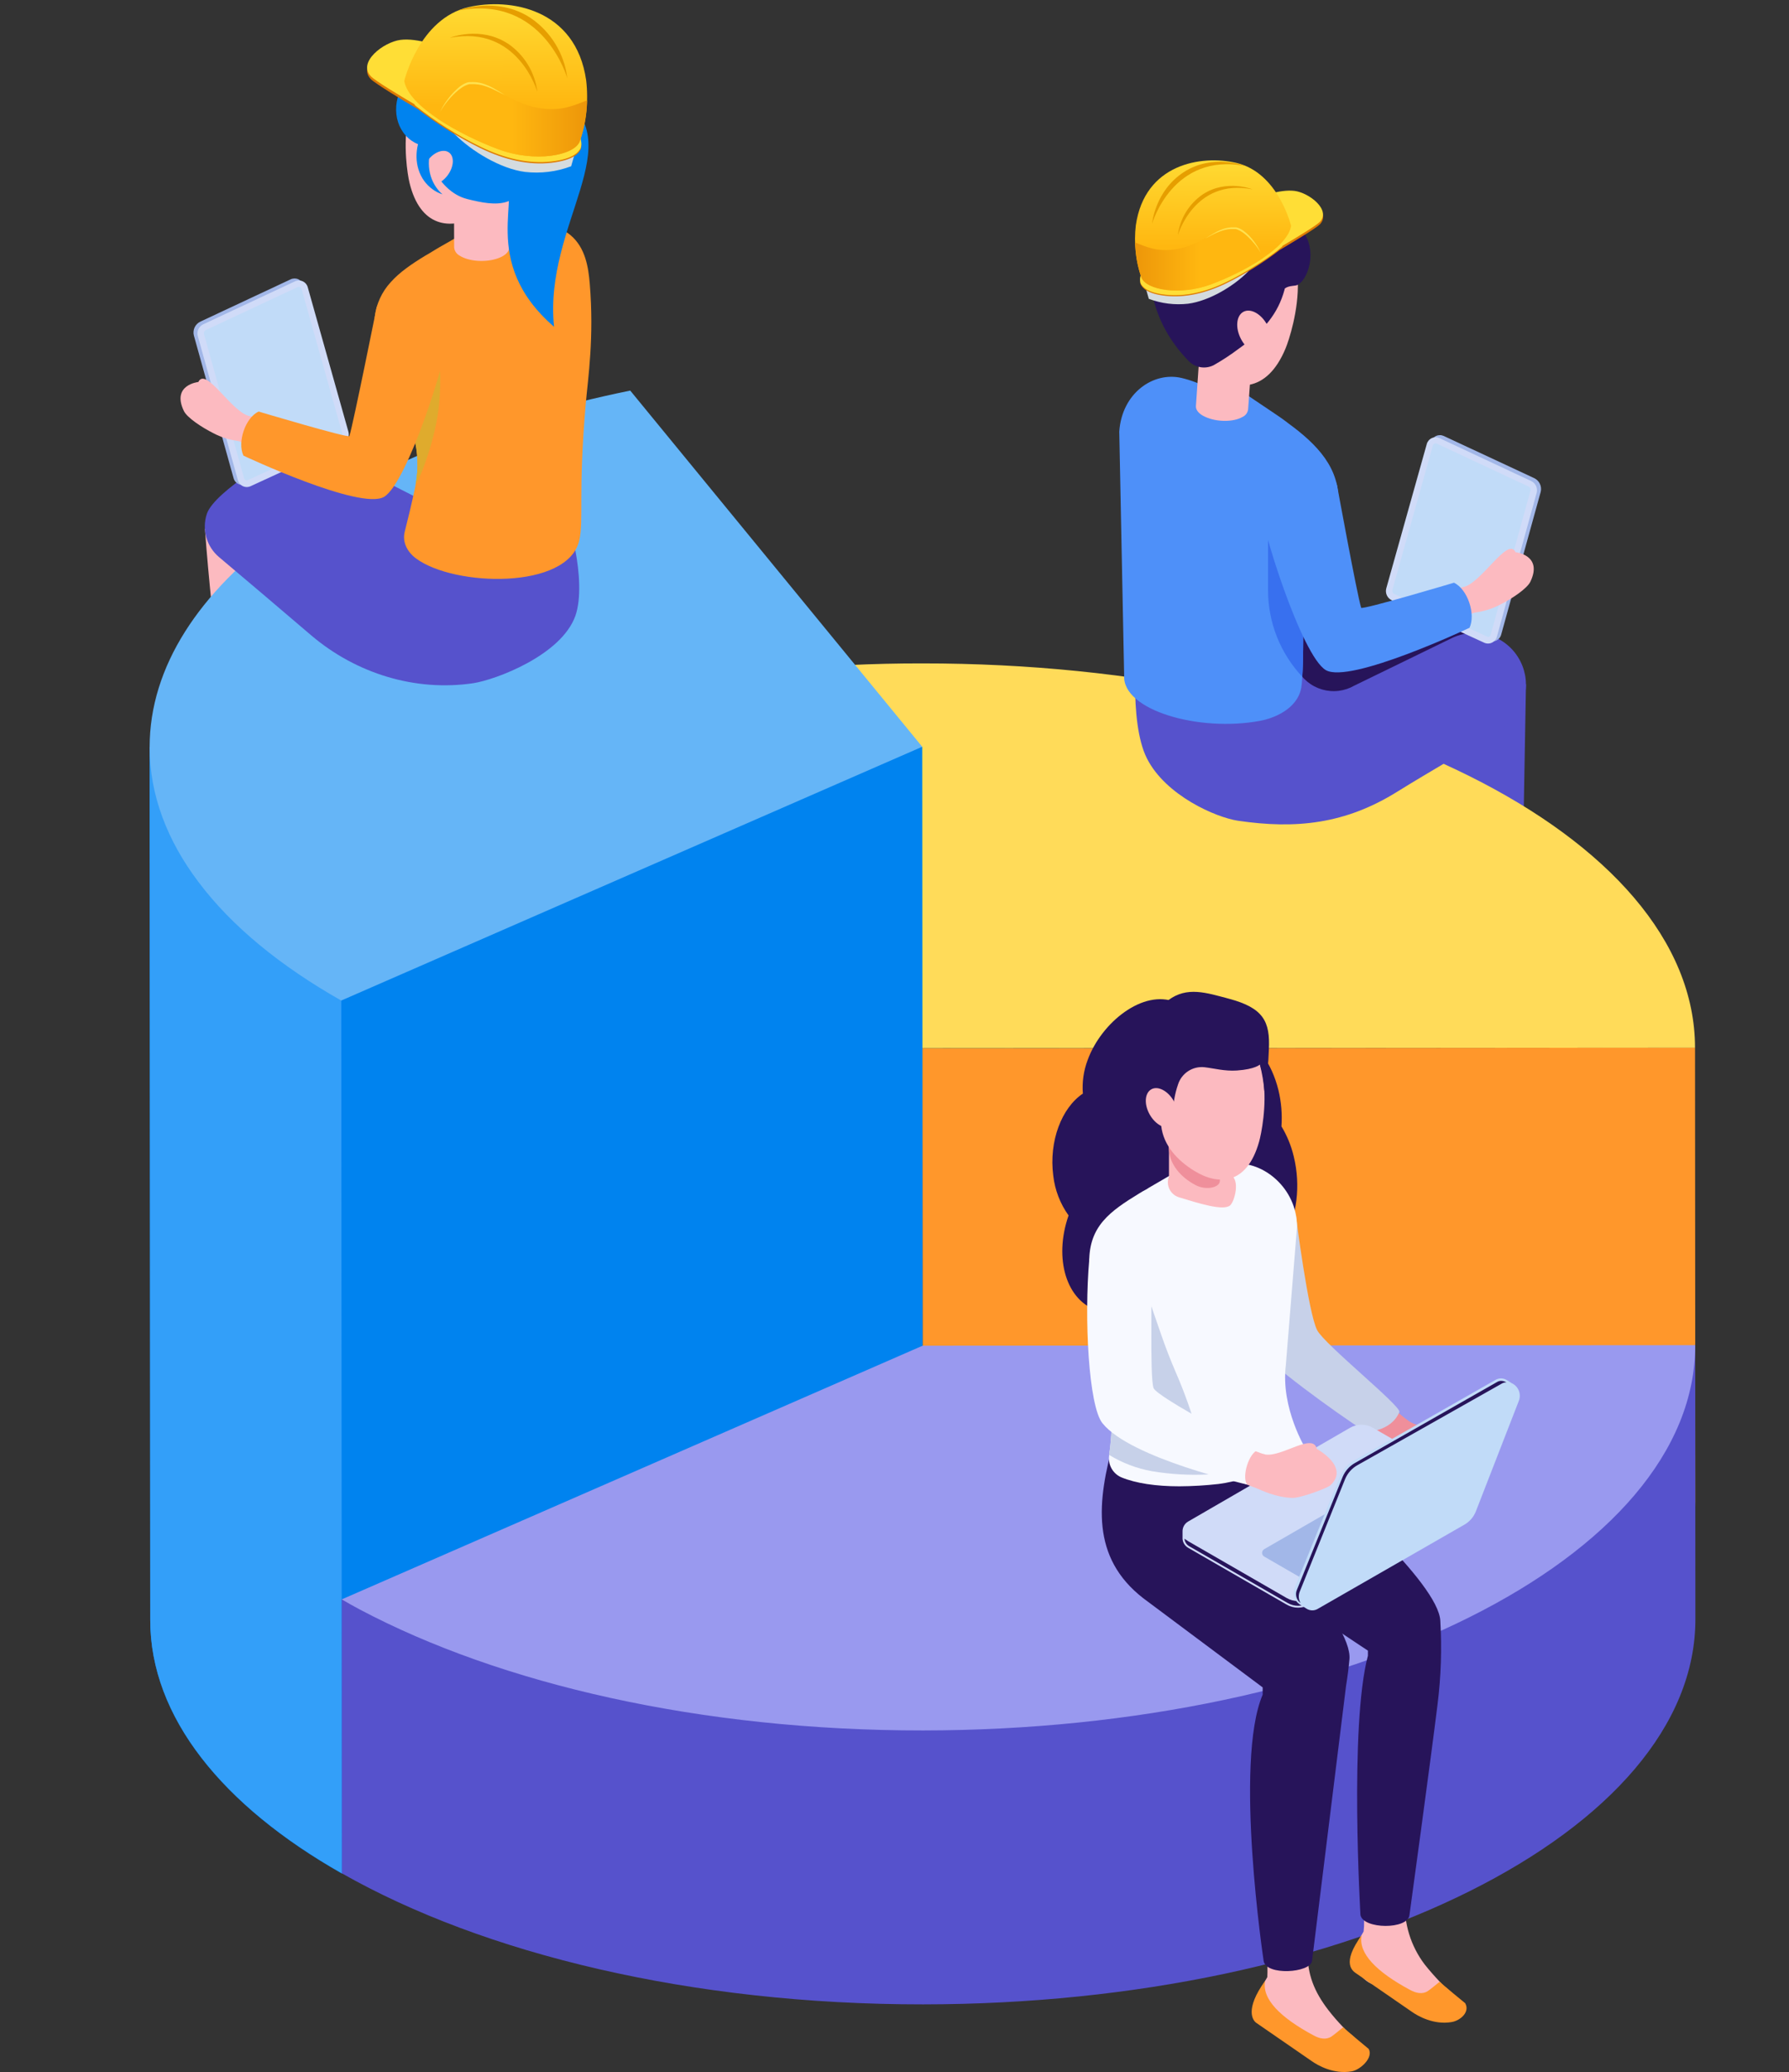 <svg width="424" height="491" viewBox="0 0 424 491" fill="none" xmlns="http://www.w3.org/2000/svg">
<rect x="0" y="0" width="424" height="491" fill="#333333" stroke="none"/>
<path d="M344.489 203.147C344.489 203.147 344.489 206.459 340.424 209.45C339.85 209.879 339.074 210.409 338.246 210.903C335.614 212.702 333.137 214.718 330.842 216.93C329.78 218.027 328.35 218.692 326.827 218.796C324.337 218.919 322.152 218.128 322.472 214.381C322.472 214.127 322.522 213.655 322.573 213.219C322.573 213.023 322.624 212.82 322.653 212.616C322.682 212.413 322.849 205.399 322.878 205.246C323.176 206.502 324.918 201.615 326 201.55C327.626 201.477 327.401 205.369 328.504 204.338C330.486 202.45 332.606 203.314 338.05 200.526L339.095 200.359C343.32 199.858 343.966 201.259 344.387 202.537C344.409 202.799 344.46 202.973 344.489 203.147Z" fill="#5278FF"/>
<path d="M374.847 220.074C374.847 220.074 370.862 219.689 369.526 219.638C366.39 219.529 359.53 217.569 357.389 219.05C354.949 220.735 349.534 222.151 349.461 217.598L346.362 218.592C346.304 219.566 346.035 225.193 346.013 225.549C345.879 227.227 346.278 228.904 347.153 230.342C349.207 233.573 355.581 231.685 359.225 230.944L370.114 229.492C374.078 228.693 376.647 225.898 377.373 223.487C377.464 222.703 377.253 221.915 376.784 221.281C376.315 220.648 375.622 220.216 374.847 220.074Z" fill="#5278FF"/>
<path d="M338.536 148.338C338.645 148.338 336.554 203.728 336.554 203.728C336.605 208.448 321.15 208.129 321.411 204.193L320.402 148.352L338.536 148.338Z" fill="#27145A"/>
<path d="M360.662 218.404C360.662 222.281 346.681 224.62 345.687 219.566L338.652 162.135H361.664L360.662 218.404Z" fill="#5652CC"/>
<path d="M65.805 124.796L80.491 121.47V122.342C84.164 134.309 86.4 174.45 86.763 176.803C86.944 177.834 88.113 181.806 88.273 182.793C88.273 182.975 88.273 183.098 88.338 183.28C88.403 183.462 88.396 183.73 88.41 183.926C88.469 184.347 88.476 184.783 88.512 185.037C88.545 185.599 88.46 186.16 88.262 186.687C88.064 187.213 87.757 187.691 87.362 188.091C86.968 188.491 86.493 188.804 85.969 189.008C85.446 189.212 84.885 189.304 84.323 189.278C82.861 189.183 81.484 188.55 80.462 187.499C78.58 185.684 76.515 184.07 74.299 182.685C73.5 182.176 72.738 181.675 72.193 181.232C71.428 180.672 70.731 180.024 70.117 179.301C69.061 178.177 68.4 176.739 68.237 175.205C68.237 175.038 68.324 174.842 68.36 174.646C68.602 173.969 69.072 173.396 69.689 173.027C70.168 172.705 70.731 172.533 71.308 172.533H72.106C72.578 172.533 73.014 172.533 73.485 172.577C75.121 172.822 76.684 173.419 78.066 174.327L66.785 131.113C66.318 129.521 65.975 127.894 65.762 126.248C65.675 125.768 65.614 125.283 65.58 124.796H65.805Z" fill="#FCBAC0"/>
<path d="M68.237 175.205C68.237 175.205 68.237 178.386 72.143 181.254C72.695 181.661 73.45 182.169 74.248 182.706C76.457 184.103 78.521 185.715 80.411 187.521C81.434 188.571 82.81 189.205 84.273 189.3C86.661 189.416 88.759 188.653 88.462 185.059C88.462 184.819 88.411 184.384 88.36 183.948C88.36 183.759 88.309 183.563 88.287 183.374C88.266 183.185 88.251 182.953 88.222 182.815C87.939 184.013 86.603 184.333 85.565 184.267C84.097 184.289 82.672 183.773 81.558 182.815C79.656 181.007 66.001 173.223 74.444 172.707L73.442 172.547C69.384 172.075 68.767 173.412 68.361 174.639C68.308 174.825 68.266 175.014 68.237 175.205Z" fill="#3C2DA1"/>
<path d="M40.536 184.435L48.194 184.514C49.213 184.589 50.237 184.451 51.2 184.11C52.163 183.768 53.046 183.231 53.791 182.532C54.129 182.217 54.385 181.824 54.536 181.387C54.687 180.95 54.727 180.483 54.655 180.027C54.575 179.417 54.473 178.705 54.379 177.935C54.379 177.935 50.292 149.282 48.572 125.319L65.674 119.88H65.936L65.725 121.332L65.551 122.443C66.045 129.189 64.571 163.834 64.099 181.668C64.055 184.409 64.347 187.145 64.97 189.815C65.181 191.994 64.499 194.855 63.519 196.053C61.341 198.725 57.109 197.338 53.827 196.343L44.107 193.482C40.55 192.429 38.401 189.634 37.944 187.361C37.919 186.634 38.174 185.925 38.656 185.38C39.138 184.836 39.811 184.497 40.536 184.435Z" fill="#FCBAC0"/>
<path d="M40.536 184.435L45.45 184.478C43.454 184.841 42.641 186.562 44.477 188.109C46.575 189.866 64.506 194.092 64.963 189.917C64.963 190.752 64.963 191.406 64.963 191.74C64.94 193.289 64.432 194.792 63.511 196.038C61.334 198.841 57.101 197.309 53.82 196.329L44.1 193.468C40.528 192.4 38.394 189.619 37.937 187.346C37.919 186.622 38.178 185.917 38.661 185.377C39.143 184.836 39.814 184.499 40.536 184.435Z" fill="#27145A"/>
<path d="M401.729 248.27L401.801 355.74C401.801 406.099 319.88 446.981 218.751 447.046L218.613 248.43L401.729 248.27Z" fill="#FF972B"/>
<path d="M218.569 157.204C319.684 157.131 401.692 197.868 401.728 248.27L218.613 248.394L149.41 163.993C172.18 159.435 195.348 157.16 218.569 157.204Z" fill="#FFDB59"/>
<path d="M218.569 176.955L218.707 384.779L80.999 443.953C52.753 427.927 35.621 406.919 35.607 383.908L35.461 177.079L218.569 176.955Z" fill="#0083EF"/>
<path d="M80.839 177.042L81.028 443.917C52.789 427.89 35.621 406.883 35.607 383.908L35.461 177.079L80.839 177.042Z" fill="#339FF9"/>
<path d="M149.367 92.555L218.569 176.955L80.876 237.095C66.48 228.94 54.938 219.5 47.127 209.116C39.577 199.168 35.469 188.341 35.461 177.079C35.44 138.898 82.531 106.221 149.367 92.555Z" fill="#65B5F7"/>
<path d="M80.992 378.999L81.028 443.917C114.573 462.985 163.842 475.003 218.773 474.967C319.909 474.901 401.852 434.034 401.816 383.675L401.772 318.758L218.671 361.426L80.992 378.999Z" fill="#5652CC"/>
<path d="M80.992 378.999C82.378 379.805 83.794 380.618 85.26 381.388C118.653 399.077 166.114 410.093 218.729 410.056C319.866 409.984 401.808 369.116 401.772 318.758L218.671 318.881L80.992 378.999Z" fill="#9999EF"/>
<path d="M281.754 346.678C274.836 348.072 266.902 346.438 262.953 345.335C263.357 343.069 263.523 340.766 263.446 338.465L263.301 334.617L263.708 323.354L271.787 300.844L278.146 331.995L279.322 343.28C279.322 343.28 281.754 346.649 281.754 346.678Z" fill="#C7D1E9"/>
<path d="M310.334 378.44C312.383 380.773 314.238 383.269 315.88 385.904L307.532 380.335L288.506 366.741L286.154 353.925L285.137 348.413C288.919 348.704 291.888 348.9 292.084 348.834C292.088 348.923 292.076 349.012 292.048 349.096C291.322 354.477 298.356 363.474 305.695 372.964C307.104 374.722 308.701 376.617 310.334 378.44Z" fill="#FCBAC0"/>
<path d="M345.621 476.419C344.565 477.396 343.176 477.934 341.738 477.922C341.622 477.958 341.503 477.98 341.382 477.988C341.28 477.988 341.186 477.988 341.092 477.988C340.732 478.024 340.37 478.024 340.01 477.988C339.892 478.002 339.772 478.002 339.654 477.988C339.458 477.988 339.262 477.951 339.066 477.951C338.594 477.883 338.126 477.786 337.665 477.661C336.064 477.224 334.552 476.506 333.201 475.54L325.789 470.363C325.312 470.224 324.853 470.027 324.424 469.775C323.676 469.317 323.013 468.732 322.464 468.047L321.455 467.364C321.088 467.096 320.792 466.742 320.592 466.333C320.392 465.924 320.295 465.473 320.308 465.019C320.345 464.655 320.374 464.292 320.439 463.908C320.912 462.02 321.668 460.216 322.682 458.556C322.842 458.258 323.009 457.968 323.176 457.706C323.371 456.1 323.336 454.474 323.074 452.877C323.074 452.718 323.074 452.551 323.009 452.354L332.983 450.263C332.688 455.74 334.344 461.143 337.658 465.512C338.769 466.914 340.01 468.315 341.186 469.557C341.542 469.949 341.839 470.24 342.166 470.566C342.897 471.131 343.593 471.739 344.249 472.389C345.164 473.449 346.856 475.272 345.621 476.419Z" fill="#FCBAC0"/>
<path d="M321.455 467.647L334.652 476.753C335.995 477.69 339.785 479.912 344.09 479.149C346.1 478.794 348.445 476.789 347.255 474.691C347.255 474.691 341.926 470.334 341.229 469.608C341.15 469.608 339.284 471.213 338.442 471.786C337.142 472.658 335.611 472.302 334.231 471.561C326.181 467.248 321.833 462.804 322.725 458.599C317.753 465.389 320.693 467.117 321.455 467.647Z" fill="#FF972B"/>
<path d="M306.617 274.012C306.022 271.511 305.042 269.118 303.714 266.918C303.912 264.022 303.668 261.113 302.988 258.291C301.398 251.901 297.855 247.137 293.652 245.017L291.286 259.54C290.232 259.65 289.202 259.919 288.23 260.339C287.431 260.673 278.589 237.472 278.589 237.472C270.974 234.335 261.051 242.236 257.791 251.153C256.824 253.698 256.432 256.426 256.644 259.141C251.607 262.517 248.565 270.432 249.625 278.58C250.011 281.984 251.26 285.234 253.254 288.02C249.683 298.28 252.739 308.352 260.281 310.625C263.062 311.421 266.035 311.207 268.673 310.022C273.9 307.931 278.756 302.76 281.311 295.964C281.709 294.891 282.039 293.795 282.299 292.681C286.095 299.028 292.244 302.012 297.957 299.507C300.69 298.238 302.938 296.119 304.367 293.466C307.314 288.303 308.345 281.027 306.617 274.012Z" fill="#27145A"/>
<path d="M320.221 334.798C324.243 337.819 328.206 340.607 330.384 342.256C331.961 343.118 333.582 343.896 335.241 344.587C335.71 344.027 336.276 343.555 336.91 343.193L345.542 338.306C344.876 338.037 344.16 337.92 343.444 337.964C340.772 338.117 336.845 338.16 335.023 337.354C334.616 337.187 334.229 336.975 333.869 336.723C331.47 334.99 329.307 332.952 327.437 330.659L320.221 334.798Z" fill="#EF8F9B"/>
<path d="M298.037 278.718L307.154 288.223C307.154 288.223 310.058 311.126 312.171 315.207C313.971 318.656 332.221 333.266 331.655 334.609C329.68 339.315 323.669 339.322 323.669 339.322C316.163 334.435 300.57 323.165 297.892 319.295C295.619 315.991 292.658 282.377 292.658 282.377C292.875 281.223 296.904 278.485 298.037 278.718Z" fill="#C7D1E9"/>
<path d="M307.532 380.335L288.506 366.741L286.154 353.925L285.137 348.413C288.919 348.704 291.888 348.9 292.084 348.834C292.088 348.923 292.076 349.012 292.048 349.096C291.322 354.477 298.356 363.474 305.695 372.964C307.104 374.722 308.701 376.595 310.334 378.44C312.383 380.773 314.238 383.269 315.88 385.904L307.532 380.335Z" fill="#FCBAC0"/>
<path d="M322.769 487.26C321.714 488.238 320.324 488.776 318.886 488.763C318.765 488.771 318.645 488.793 318.53 488.829H318.232C317.84 488.865 317.506 488.865 317.158 488.865C317.027 488.865 316.933 488.829 316.802 488.829C316.605 488.824 316.409 488.804 316.214 488.771C315.738 488.721 315.268 488.621 314.813 488.473C313.218 488.055 311.712 487.349 310.37 486.389L302.966 481.175C302.49 481.042 302.03 480.857 301.594 480.623C300.864 480.144 300.206 479.562 299.641 478.895L298.625 478.169C298.252 477.908 297.952 477.556 297.752 477.147C297.553 476.738 297.461 476.285 297.485 475.831C297.485 475.468 297.551 475.105 297.58 474.749C298.084 472.861 298.849 471.052 299.852 469.375C300.019 469.114 300.186 468.78 300.353 468.518C300.447 467.64 300.353 463.297 300.353 463.297C300.353 461.634 300.222 459.55 299.99 457.169L310.944 454.874C310.588 457.619 310.218 460.131 309.942 462.252C309.717 467.698 311.51 472.033 314.842 476.339C315.939 477.755 317.114 479.108 318.363 480.391C318.69 480.783 319.016 481.066 319.343 481.422C320.092 481.97 320.791 482.582 321.434 483.252C322.312 484.29 324.003 486.084 322.769 487.26Z" fill="#FCBAC0"/>
<path d="M340.714 403.804C339.153 416.555 334.05 453.785 334.05 453.785C333.716 457.292 323.038 457.183 322.435 453.785C322.435 453.785 319.778 408.996 324.199 392.353V392.062V391.147L314.377 384.612L305.18 378.527L284.266 363.597L281.66 349.524L280.542 343.454L279.533 338.073C286.574 337.71 292.258 337.468 296.585 337.347C300.599 337.347 303.844 341.813 304.483 343.083V343.672L305.136 344.158C315.052 352.248 340.968 375.165 341.36 384.096C341.747 390.672 341.531 397.268 340.714 403.804Z" fill="#27145A"/>
<path d="M319.829 393.13C319.648 395.177 319.365 397.334 319.002 399.629L310.958 464.677C310.552 467.538 300.019 468.221 299.489 464.677C299.489 464.677 292.404 417.637 299.257 401.575V399.854L270.945 378.716C258.517 369.058 259.984 355.806 263.991 341.435C263.991 341.435 274.88 342.357 282.705 342.931C286.872 343.25 290.139 343.461 290.357 343.388C290.36 343.487 290.348 343.585 290.32 343.679C289.529 349.604 297.26 359.516 305.347 369.965C306.893 371.904 308.65 373.981 310.429 375.992C312.687 378.561 314.731 381.31 316.541 384.212C318.82 387.923 320.004 391.082 319.829 393.13Z" fill="#27145A"/>
<path d="M297.732 479.338L310.929 488.444C312.272 489.381 316.054 491.603 320.367 490.84C322.377 490.485 325.564 487.616 324.388 485.525C324.388 485.525 319.067 481.132 318.363 480.391C318.29 480.391 316.425 482.01 315.583 482.57C314.283 483.441 312.744 483.085 311.365 482.344C303.314 478.031 298.966 473.58 299.859 469.368C294.901 476.216 296.97 478.801 297.732 479.338Z" fill="#FF972B"/>
<path d="M309.485 343.381C306.893 345.458 297.144 350.606 288.81 351.652C285.725 352.002 282.623 352.186 279.518 352.204C273.921 352.204 269.167 351.478 265.776 350.084C264.787 349.66 263.966 348.922 263.441 347.982C262.915 347.043 262.716 345.956 262.873 344.892C262.862 344.846 262.862 344.799 262.873 344.754C263.188 342.671 263.379 340.571 263.446 338.465L263.301 334.617L263.708 323.354L263.947 316.957L263.483 315.504L258.147 298.999C258.147 290.583 262.974 287.083 270.074 282.755C270.618 282.428 271.192 282.073 271.794 281.775C271.94 281.66 272.096 281.558 272.259 281.47L278.132 278.05L283.104 275.145C283.678 274.898 287.75 277.135 288.295 276.917C289.661 276.329 291.107 275.95 292.585 275.791C299.278 275.109 307.394 281.499 307.401 290.706L304.744 323.536C303.496 333.687 309.485 343.381 309.485 343.381Z" fill="#F7F9FF"/>
<path d="M286.458 349.386C281.962 349.621 277.455 349.365 273.014 348.624C269.415 347.98 265.967 346.667 262.851 344.754C263.166 342.671 263.358 340.571 263.425 338.465L263.279 334.617L263.686 323.354L263.925 316.957L263.461 315.504C266.081 310.61 268.702 305.665 269.871 300.851L275.185 316.209C276.249 319.297 277.425 322.33 278.713 325.307C280.733 329.958 282.431 334.743 283.794 339.627L286.458 349.386Z" fill="#C7D1E9"/>
<path d="M276.978 278.972L277.05 278.754V259.33H290.291V277.926C290.291 277.926 291.112 278.18 291.496 278.34C294.102 279.415 292.556 284.876 291.496 285.674C289.848 286.96 284.237 285.188 279.41 283.714C278.936 283.566 278.496 283.326 278.117 283.006C277.737 282.687 277.425 282.295 277.198 281.854C276.972 281.412 276.836 280.93 276.798 280.435C276.76 279.94 276.821 279.443 276.978 278.972Z" fill="#FCBAC0"/>
<path d="M289.529 271.834L289.101 279.938C288.955 281.441 285.783 282.116 283.366 280.831C279.671 278.885 277.326 275.893 277.05 272.596L276.542 266.192L289.529 271.834Z" fill="#EF8F9B"/>
<path d="M298.407 270.563C295.554 280.685 288.905 281.078 283.003 277.425C279.025 274.956 275.744 271.442 275.214 266.802C274.872 263.803 272.97 260.789 273.036 258.342C273.203 248.902 279.38 243.274 286.879 243.398C303.953 243.695 299.402 267.063 298.407 270.563Z" fill="#FCBAC0"/>
<path d="M280.266 362.987C280.242 362.495 280.355 362.006 280.592 361.574C280.829 361.142 281.181 360.784 281.609 360.54L319.974 338.327C320.796 337.856 321.727 337.608 322.675 337.608C323.622 337.608 324.553 337.856 325.375 338.327L348.728 351.797C349.168 352.047 349.528 352.416 349.766 352.862C350.003 353.308 350.109 353.813 350.071 354.317V355.82C350.054 356.274 349.922 356.716 349.687 357.105C349.452 357.493 349.122 357.816 348.728 358.042L310.341 380.241C309.521 380.713 308.591 380.962 307.644 380.962C306.698 380.962 305.768 380.713 304.948 380.241L281.602 366.778C281.222 366.56 280.901 366.252 280.668 365.881C280.435 365.51 280.297 365.087 280.266 364.65C280.256 364.544 280.256 364.437 280.266 364.331V362.987Z" fill="#D0DBF8"/>
<path d="M281.609 365.217L304.955 378.679C305.775 379.152 306.705 379.401 307.651 379.401C308.598 379.401 309.528 379.152 310.348 378.679L348.735 356.481C349.094 356.273 349.399 355.984 349.628 355.639V355.806C349.619 356.185 349.511 356.555 349.315 356.88C349.119 357.205 348.842 357.473 348.51 357.657L310.131 379.856C309.38 380.289 308.529 380.519 307.662 380.524C306.793 380.523 305.939 380.293 305.187 379.856L281.841 366.4C281.524 366.219 281.257 365.963 281.064 365.654C280.87 365.345 280.755 364.992 280.73 364.628C280.934 364.73 281.231 364.999 281.609 365.217Z" fill="#27145A"/>
<path d="M299.627 368.855L308.425 373.938C308.734 374.116 309.084 374.21 309.441 374.21C309.798 374.21 310.149 374.116 310.458 373.938L341.912 355.784C342.068 355.696 342.197 355.568 342.287 355.414C342.377 355.26 342.424 355.084 342.424 354.905C342.424 354.727 342.377 354.551 342.287 354.397C342.197 354.242 342.068 354.115 341.912 354.027L333.121 348.944C332.811 348.765 332.459 348.671 332.101 348.671C331.743 348.671 331.391 348.765 331.081 348.944L299.627 367.097C299.473 367.187 299.345 367.315 299.257 367.469C299.168 367.623 299.122 367.798 299.122 367.976C299.122 368.154 299.168 368.329 299.257 368.483C299.345 368.637 299.473 368.765 299.627 368.855Z" fill="#A2B7E8"/>
<path d="M306.828 376.298L317.571 349.888C318.219 348.301 319.379 346.977 320.867 346.126L354.565 326.912C354.974 326.707 355.431 326.613 355.888 326.64C356.345 326.666 356.788 326.813 357.171 327.065L357.345 327.159L358.245 327.747C359.024 328.092 359.639 328.727 359.958 329.517C360.278 330.307 360.278 331.191 359.958 331.981L349.795 358.122C349.277 359.458 348.316 360.576 347.073 361.288L312.228 381.294C311.836 381.507 311.395 381.613 310.948 381.6C310.502 381.587 310.067 381.457 309.688 381.221C309.76 381.257 308.047 380.197 308.047 380.197C307.422 379.791 306.958 379.179 306.735 378.467C306.512 377.755 306.545 376.988 306.828 376.298Z" fill="#C1DBF8"/>
<path d="M318.225 349.938C318.808 348.561 319.828 347.415 321.129 346.678L354.877 327.45C355.207 327.261 355.588 327.182 355.966 327.224C356.34 327.261 356.701 327.378 357.026 327.566C356.653 327.57 356.287 327.665 355.959 327.842L321.695 347.208C320.387 347.949 319.365 349.107 318.791 350.498L308.047 377.154C307.867 377.588 307.79 378.059 307.823 378.527C307.856 378.996 307.997 379.451 308.236 379.856C307.76 379.516 307.413 379.023 307.255 378.459C307.097 377.895 307.135 377.294 307.365 376.755L318.225 349.938Z" fill="#27145A"/>
<path d="M315.299 351.971C314.464 352.698 308.185 355.014 306.276 354.949C302.371 354.847 298.828 353.082 297.928 352.712C295.285 351.681 290.879 350.113 286.095 348.312L289.13 339.598C291.98 341.469 295.043 342.993 298.255 344.136C298.806 344.366 299.377 344.546 299.96 344.674C303.931 345.24 311.212 339.416 312.083 343.33C312.083 343.352 320.003 347.586 315.299 351.971Z" fill="#FCBAC0"/>
<path d="M298.168 343.584C295.99 344.267 294.262 349.887 295.554 351.775C295.554 351.775 268.005 345.647 261.283 337.252C258.002 333.172 256.928 312.353 258.162 298.433C258.162 298.433 261.45 291.222 265.697 291.396C267.522 291.47 269.254 292.222 270.554 293.506C271.854 294.79 272.628 296.513 272.724 298.338C273.174 306.841 272.448 325.641 273.377 328.873C273.994 331.044 298.168 343.584 298.168 343.584Z" fill="#F7F9FF"/>
<path d="M276.934 236.979C281.355 233.704 285.899 235.243 291.213 236.652C299.423 238.83 301.071 242.033 300.723 248.771C300.63 252.048 300.273 255.312 299.656 258.531C299.487 256.414 299.13 254.317 298.588 252.264C298.588 252.264 297.492 253.375 293.137 253.673C290.233 253.869 287.75 253.157 285.464 252.896C284.105 252.749 282.738 253.077 281.594 253.826C280.451 254.574 279.602 255.695 279.192 256.999C278.45 259.145 278.053 261.395 278.016 263.665C277.559 262.655 277.023 261.684 276.411 260.76C275.533 259.468 272.782 258.582 272.404 259.446C271.504 261.697 274.843 270.89 274.843 270.89C262.176 264.34 269.871 242.222 276.934 236.979Z" fill="#27145A"/>
<path d="M278.183 260.891C279.555 263.302 279.402 265.974 277.834 266.881C276.266 267.789 273.878 266.547 272.499 264.129C271.12 261.711 271.279 259.046 272.847 258.139C274.415 257.231 276.804 258.48 278.183 260.891Z" fill="#FCBAC0"/>
<path d="M49.022 121.775C50.844 116.278 67.591 106.824 67.591 106.824C68.952 106.044 70.485 105.616 72.053 105.577C73.621 105.539 75.174 105.893 76.57 106.606L97.906 117.462C98.574 117.837 99.282 118.134 100.018 118.348C109.172 104.057 123.153 108.77 130.507 112.713C131.951 113.497 133.163 114.649 134.021 116.051C134.879 117.453 135.352 119.057 135.392 120.7C135.482 123.978 135.809 127.244 136.372 130.474C137.309 135.398 137.824 141.751 136.372 145.919C133.026 155.316 117.418 161.089 112.177 161.895C98.385 163.935 84.432 159.6 73.805 150.596C66.299 144.177 57.348 136.581 51.896 131.999C50.451 130.777 49.405 129.15 48.892 127.328C48.38 125.506 48.425 123.572 49.022 121.775Z" fill="#5652CC"/>
<path d="M138.826 95.67C136.975 116.896 138.405 123.162 137.287 128.064C134.601 139.784 107.662 139.072 98.581 132.319C96.541 130.801 95.293 128.456 95.924 125.994C96.65 123.148 97.623 119.125 98.392 115.436C98.436 115.233 98.472 115.008 98.501 114.797C99.219 111.01 99.067 107.109 98.058 103.389C98 103.164 97.949 102.939 97.884 102.728C96.375 101.856 95.121 100.601 94.25 99.091C93.378 97.581 92.919 95.867 92.919 94.124C92.924 92.878 93.171 91.645 93.645 90.493L88.912 75.599L88.795 75.244C89.14 72.099 90.486 69.148 92.636 66.828C94.69 64.54 97.441 62.623 100.831 60.561C100.976 60.495 101.107 60.401 101.252 60.321C101.978 59.915 102.617 59.479 103.292 59.094L104.018 58.658L105.688 57.707L107.539 56.647L113.085 53.423L114.421 52.653L115.147 52.232C115.147 52.232 115.255 52.232 115.357 52.232C115.9 52.342 116.429 52.515 116.932 52.748C118.428 53.386 120.373 54.323 120.744 54.156C122.106 53.585 123.539 53.201 125.005 53.016C126.802 52.725 128.64 52.816 130.4 53.283C132.16 53.75 133.801 54.582 135.219 55.725C138.79 58.731 139.451 63.415 139.777 67.227C140.83 80.014 139.378 89.462 138.826 95.67Z" fill="#FF972B"/>
<path d="M104.076 95.684C103.394 103.389 99.829 112.945 98.501 114.797C99.219 111.01 99.067 107.109 98.058 103.389C98 103.164 97.949 102.939 97.884 102.728C96.374 101.855 95.121 100.601 94.249 99.091C93.378 97.58 92.919 95.867 92.919 94.123C92.924 92.877 93.171 91.645 93.644 90.493L92.389 86.549L102.842 79.448C104.592 84.124 104.533 90.551 104.076 95.684Z" fill="#DFAB2D"/>
<path d="M97.042 43.257C99.583 53.858 106.711 54.621 113.245 51.164C120.555 47.301 124.801 38.399 125.012 31.994C125.339 22.235 118.972 16.099 110.885 15.83C92.49 15.22 96.156 39.582 97.042 43.257Z" fill="#FCBAC0"/>
<path d="M120.707 37.353V58.615C120.707 59.609 119.793 60.568 118.108 61.178C115.205 62.253 111.118 61.984 108.933 60.575C108.569 60.386 108.258 60.108 108.031 59.766C107.804 59.425 107.667 59.031 107.633 58.622L107.583 37.36L120.707 37.353Z" fill="#FCBAC0"/>
<path d="M125.97 39.757C123.603 49.683 117.651 48.892 110.776 47.178C103.277 45.297 99.945 35.247 99.742 29.249C99.452 20.114 105.375 14.363 112.947 14.102C130.195 13.506 126.79 36.315 125.97 39.757Z" fill="#0083EF"/>
<path d="M101.369 38.021C99.866 40.025 99.699 42.443 100.998 43.424C102.298 44.404 104.577 43.562 106.08 41.557C107.583 39.553 107.742 37.135 106.443 36.155C105.143 35.175 102.871 36.01 101.369 38.021Z" fill="#FCBAC0"/>
<path d="M131.313 77.436C113.281 61.839 124.003 46.038 119.393 40.868C115.764 36.758 114.174 31.014 117.76 25.938C120.99 21.407 127.081 19.177 132.402 22.503C150.056 33.505 128.765 52.994 131.313 77.436Z" fill="#0083EF"/>
<path d="M96.004 19.432C99.009 15.198 110.566 13.557 114.152 14.102C114.682 14.182 109.223 15.91 109.658 16.222C113.847 19.199 114.522 25.437 111.176 30.164C110.206 31.589 108.909 32.76 107.393 33.58C105.877 34.4 104.187 34.845 102.464 34.877H102.297C100.846 38.98 101.826 43.416 104.867 46.052C104.057 45.794 103.293 45.409 102.602 44.912C99.27 42.574 98.043 38.304 99.067 34.172C98.538 33.954 98.034 33.678 97.564 33.352C93.332 30.396 92.657 24.166 96.004 19.432Z" fill="#0083EF"/>
<path d="M45.951 79.52L55.345 113.265C55.423 113.574 55.567 113.863 55.769 114.11C55.971 114.357 56.224 114.557 56.511 114.696C56.799 114.834 57.113 114.908 57.432 114.912C57.751 114.915 58.067 114.849 58.357 114.717L80.222 104.645C80.748 104.409 81.172 103.992 81.416 103.469C81.66 102.946 81.708 102.354 81.551 101.799L71.91 67.582C71.826 67.278 71.676 66.996 71.472 66.755C71.267 66.514 71.013 66.321 70.727 66.188C70.44 66.056 70.128 65.987 69.812 65.987C69.496 65.987 69.184 66.056 68.898 66.188L47.512 76.202C46.903 76.482 46.412 76.969 46.126 77.576C45.841 78.183 45.779 78.872 45.951 79.52Z" fill="#A2B7E8"/>
<path d="M46.88 79.637L56.375 113.766C56.453 114.074 56.598 114.362 56.799 114.609C57 114.855 57.253 115.055 57.539 115.193C57.826 115.332 58.139 115.406 58.457 115.41C58.775 115.414 59.09 115.349 59.381 115.218L81.246 105.146C81.772 104.91 82.195 104.493 82.439 103.97C82.683 103.448 82.731 102.855 82.574 102.3L72.934 68.055C72.849 67.751 72.7 67.47 72.496 67.23C72.292 66.99 72.038 66.797 71.752 66.664C71.467 66.532 71.156 66.463 70.841 66.462C70.526 66.462 70.215 66.529 69.928 66.66L48.209 76.826C47.691 77.063 47.274 77.475 47.031 77.989C46.788 78.503 46.734 79.087 46.88 79.637Z" fill="#D0DBF8"/>
<path d="M58.422 113.824C58.29 113.811 58.164 113.758 58.061 113.673C57.959 113.587 57.885 113.473 57.849 113.344L48.361 79.215C48.304 79.015 48.321 78.8 48.409 78.611C48.497 78.422 48.65 78.27 48.84 78.184L70.56 68.018C70.663 67.967 70.779 67.947 70.894 67.96C71.025 67.973 71.15 68.025 71.252 68.109C71.354 68.193 71.429 68.305 71.467 68.432L81.1 102.619C81.161 102.823 81.144 103.041 81.055 103.234C80.965 103.427 80.808 103.58 80.614 103.665L58.749 113.766C58.648 113.816 58.535 113.836 58.422 113.824Z" fill="#C1DBF8"/>
<path d="M76.832 103.621C71.388 102.169 65.275 100.376 61.951 99.381L59.468 98.654C55.221 98.291 48.826 86.666 47.004 90.522C47.004 90.522 40.63 91.168 43.556 97.34C44.282 98.96 47.911 101.32 50.605 102.67C52.299 103.561 54.133 104.158 56.027 104.435C56.318 104.478 56.586 104.551 56.862 104.616C57.261 104.907 64.47 107.884 73.326 112.415L76.832 103.621Z" fill="#FCBAC0"/>
<path d="M89.209 73.087C89.209 73.087 83.83 99.904 82.814 103.331C82.654 103.897 61.283 97.522 61.283 97.522C58.125 99.025 56.201 104.783 57.697 107.971C57.697 107.971 85.471 121.042 91.031 117.731C96.592 114.419 106.08 84.386 106.276 78.969L101.39 62.993C98.349 64.562 90.117 69.188 89.209 73.087Z" fill="#FF972B"/>
<path d="M303.38 150.24L307.111 180.644C310.761 179.299 314.252 177.555 317.521 175.445C326.145 169.868 336.446 163.195 342.674 159.186C344.708 157.872 346.188 155.856 346.833 153.522C347.479 151.188 347.246 148.698 346.177 146.525C345.109 144.352 343.28 142.647 341.038 141.733C338.796 140.82 336.296 140.762 334.014 141.57L310.494 149.943C308.236 150.897 305.71 151.002 303.38 150.24Z" fill="#27145A"/>
<path d="M360.336 156.71C361.698 159.393 362.022 162.485 361.246 165.393C360.471 168.3 358.65 170.819 356.133 172.467C349.716 176.665 338.202 183.207 331.19 187.586C318.849 195.29 307.125 196.503 293.442 194.492C288.23 193.722 276.244 188.53 271.802 179.671C267.359 170.812 269.559 151.242 269.559 151.242C269.559 151.242 293.667 132.319 306.182 156.202C306.458 156.725 306.908 157.531 307.365 158.475C307.976 159.654 308.821 160.697 309.847 161.541C310.873 162.384 312.059 163.011 313.334 163.383C314.609 163.755 315.946 163.865 317.265 163.705C318.583 163.545 319.856 163.12 321.005 162.454L343.879 151.315C345.313 150.585 346.877 150.146 348.481 150.023C350.086 149.899 351.698 150.093 353.227 150.595C354.756 151.096 356.171 151.894 357.391 152.944C358.611 153.993 359.612 155.273 360.336 156.71Z" fill="#5652CC"/>
<path d="M308.04 139.362L308.904 149.02C308.853 150.683 308.904 156.529 308.65 160.37C308.592 161.416 308.512 162.323 308.41 162.941C307.474 168.198 301.521 170.296 298.647 170.812C284.128 173.528 265.98 168.285 266.43 160.101L265.269 102.256C265.907 93.114 273.355 88.009 280.034 89.563C284.781 90.681 288.513 93.121 289.986 93.92C290.553 94.189 289.34 89.44 289.936 89.817L297.195 94.697L297.384 94.828L301.412 97.536C302.189 98.045 302.937 98.582 303.692 99.09C304.2 99.49 304.737 99.816 305.245 100.245C312.113 105.255 317.782 110.992 317.165 119.604L308.091 136.719L307.91 137.09L307.851 137.278L308.04 139.362Z" fill="#4E90F9"/>
<path d="M308.904 149.02C308.853 150.683 308.904 156.529 308.65 160.37C303.434 154.823 300.531 147.494 300.534 139.878V123.133L308.055 139.362L308.904 149.02Z" fill="#3870EF"/>
<path d="M284.818 76.079L283.438 96.229C283.373 97.173 284.164 98.139 285.732 98.822C288.418 100.027 292.309 100.042 294.443 98.822C294.801 98.667 295.113 98.424 295.35 98.115C295.588 97.806 295.743 97.442 295.801 97.057C295.837 97.057 297.216 76.914 297.216 76.914L284.818 76.079Z" fill="#FCBAC0"/>
<path d="M365.142 116.598L355.792 150.356C355.714 150.666 355.569 150.954 355.367 151.202C355.166 151.449 354.912 151.649 354.625 151.788C354.338 151.926 354.023 152 353.704 152.003C353.385 152.007 353.069 151.941 352.779 151.809L330.9 141.773C330.37 141.533 329.945 141.11 329.701 140.582C329.457 140.055 329.411 139.457 329.571 138.898L339.168 104.703C339.253 104.4 339.402 104.119 339.606 103.879C339.81 103.638 340.063 103.446 340.349 103.313C340.635 103.18 340.946 103.112 341.261 103.111C341.576 103.11 341.887 103.178 342.173 103.309L363.574 113.286C364.184 113.564 364.676 114.049 364.963 114.655C365.25 115.261 365.313 115.949 365.142 116.598Z" fill="#A2B7E8"/>
<path d="M364.213 116.721L354.775 150.85C354.698 151.16 354.553 151.448 354.351 151.696C354.15 151.943 353.896 152.143 353.609 152.281C353.322 152.42 353.007 152.494 352.688 152.497C352.369 152.501 352.053 152.434 351.763 152.302L329.883 142.26C329.358 142.022 328.936 141.605 328.692 141.083C328.448 140.56 328.4 139.968 328.555 139.413L338.152 105.212C338.236 104.908 338.386 104.627 338.59 104.387C338.794 104.147 339.047 103.954 339.333 103.821C339.619 103.689 339.93 103.62 340.245 103.619C340.56 103.618 340.871 103.686 341.157 103.817L362.884 113.984C363.385 114.219 363.791 114.619 364.033 115.117C364.275 115.615 364.338 116.182 364.213 116.721Z" fill="#D0DBF8"/>
<path d="M352.714 150.923C352.848 150.911 352.975 150.857 353.077 150.77C353.18 150.683 353.253 150.567 353.287 150.436L362.724 116.307C362.779 116.106 362.76 115.891 362.671 115.702C362.582 115.513 362.428 115.362 362.238 115.276L340.511 105.11C340.406 105.065 340.291 105.048 340.177 105.059C340.044 105.069 339.918 105.12 339.816 105.205C339.713 105.289 339.639 105.403 339.603 105.531L330.014 139.733C329.956 139.935 329.973 140.152 330.062 140.343C330.152 140.534 330.307 140.686 330.5 140.771L352.38 150.814C352.479 150.88 352.595 150.918 352.714 150.923Z" fill="#C1DBF8"/>
<path d="M328.714 144.307C334.268 142.855 340.518 140.974 343.915 139.951L346.449 139.181C350.804 138.803 357.338 126.916 359.182 130.852C359.182 130.852 365.715 131.505 362.717 137.823C361.933 139.479 358.31 141.897 355.516 143.284C353.782 144.195 351.907 144.806 349.97 145.092C349.679 145.135 349.403 145.208 349.127 145.273C348.714 145.571 341.353 148.621 332.3 153.261L328.714 144.307Z" fill="#FCBAC0"/>
<path d="M316.896 115.058C316.896 115.058 321.55 140.51 322.595 144.017C322.762 144.598 344.598 138.084 344.598 138.084C347.821 139.616 349.803 145.535 348.278 148.766C348.278 148.766 319.902 162.163 314.211 158.787C308.519 155.41 298.792 124.723 298.61 119.183L303.576 102.823C306.661 104.413 315.967 111.05 316.896 115.058Z" fill="#4E90F9"/>
<path d="M304.672 82.592C300.207 93.303 292.578 92.889 286.284 88.147C279.257 82.861 276.302 72.789 277.166 66.021C278.48 55.717 286.197 50.344 294.741 51.433C314.203 53.938 306.225 78.889 304.672 82.592Z" fill="#FCBAC0"/>
<path d="M307.568 53.495C302.726 49.276 293.427 48.238 293.384 48.231C270.88 45.566 266.35 69.826 281.682 85.511C282.435 86.299 283.422 86.825 284.496 87.009C285.571 87.193 286.676 87.027 287.649 86.535C289.644 85.406 291.564 84.149 293.398 82.774C299.619 78.359 302.915 74.219 304.418 68.715L304.505 68.352C305.623 67.568 306.951 67.859 307.605 67.474C310.537 65.753 312.512 57.801 307.568 53.495Z" fill="#27145A"/>
<path d="M300.36 77.052C301.761 79.702 301.492 82.592 299.764 83.5C298.037 84.407 295.511 82.984 294.117 80.334C292.723 77.683 292.992 74.786 294.712 73.878C296.432 72.971 298.966 74.394 300.36 77.052Z" fill="#FCBAC0"/>
<path d="M110.376 17.377C111.669 17.492 112.928 17.849 114.089 18.429C115.293 18.988 116.412 19.714 117.413 20.587C118.581 21.581 119.611 22.729 120.474 23.997C122.075 26.38 123.305 28.992 124.124 31.744C124.818 33.986 125.176 35.502 125.176 35.502C124.984 34.2 124.717 32.91 124.376 31.639C123.673 28.826 122.492 26.156 120.884 23.744C119.997 22.465 118.935 21.317 117.729 20.334C116.679 19.491 115.514 18.803 114.268 18.292C113.045 17.73 111.722 17.419 110.376 17.377Z" fill="#6D2D10"/>
<path d="M107.789 31.818C111.775 35.828 118.644 40.007 124.46 40.744C128.152 41.164 131.89 40.703 135.368 39.396L136.136 36.691C136.136 36.691 103.782 27.808 107.789 31.818Z" fill="#D4DBDF"/>
<path d="M87.899 18.766C88.951 19.818 95.662 23.892 99.059 25.881C103.672 29.447 108.634 32.536 113.869 35.102C119.685 37.933 125.333 39.186 130.624 38.586C135.915 37.986 137.209 36.301 137.661 35.323C137.873 34.445 137.784 33.522 137.408 32.702L118.139 23.976C118.139 23.976 109.609 23.502 103.708 23.744L105.096 22.06C105.096 22.06 112.659 13.24 108.399 12.503C104.139 11.766 99.091 9.587 94.915 10.124C90.96 10.64 84.649 15.429 87.899 18.766Z" fill="#DE7B04"/>
<path d="M87.909 18.082C88.877 19.134 94.652 22.587 98.217 24.702C98.265 24.843 98.353 24.968 98.47 25.06C103.235 28.849 108.398 32.106 113.868 34.775C119.685 37.617 125.333 38.87 130.624 38.28C135.915 37.691 137.208 35.986 137.661 35.007C137.873 34.13 137.784 33.206 137.408 32.386L118.139 23.65L108.399 11.829C104.129 11.103 99.09 8.924 94.915 9.451C90.96 9.945 84.649 14.724 87.909 18.082Z" fill="#FFDE36"/>
<path d="M138.923 19.029C136.472 1.956 120.747 -0.538 111.05 1.693C99.343 4.388 95.809 19.187 95.809 19.187C96.86 25.334 109.23 32.039 118.013 35.333C126.795 38.628 136.093 36.859 137.387 33.502C138.975 28.853 139.5 23.907 138.923 19.029Z" fill="url(#paint0_linear_7_2630)"/>
<path d="M103.697 28.102C108.199 31.033 113.011 33.458 118.044 35.333C126.827 38.638 136.125 36.859 137.419 33.502C138.515 30.382 139.098 27.104 139.144 23.797C137.671 24.229 134.337 26.113 129.898 25.839C120.558 25.281 117.171 19.082 111.312 19.766C108.841 20.05 104.76 24.639 103.697 28.102Z" fill="url(#paint1_linear_7_2630)"/>
<path d="M120.295 10.293C113.806 6.082 106.622 8.956 106.622 8.956C122.809 5.798 127.364 21.808 127.364 21.808C127.083 19.495 126.308 17.27 125.092 15.283C123.876 13.296 122.248 11.594 120.316 10.293H120.295Z" fill="#E69E00"/>
<path d="M125.67 4.198C117.571 -1.065 108.578 2.514 108.578 2.514C128.784 -1.412 134.463 18.555 134.463 18.555C134.113 15.671 133.147 12.896 131.63 10.418C130.112 7.941 128.08 5.819 125.67 4.198Z" fill="#E69E00"/>
<path d="M105.79 23.976C106.373 23.129 107.035 22.34 107.768 21.618C108.174 21.195 108.61 20.802 109.072 20.439C109.563 20.072 110.105 19.777 110.681 19.566C110.837 19.521 110.995 19.486 111.155 19.461H111.607C111.911 19.44 112.217 19.44 112.522 19.461C113.113 19.49 113.699 19.589 114.268 19.755C115.252 20.05 116.198 20.46 117.087 20.976C117.876 21.418 118.507 21.818 118.959 22.092L119.653 22.534L118.927 22.176C118.454 21.945 117.813 21.608 117.003 21.229C116.104 20.785 115.163 20.432 114.194 20.176C113.649 20.047 113.092 19.97 112.532 19.945C112.245 19.924 111.957 19.924 111.67 19.945H111.249C111.112 19.964 110.978 19.999 110.849 20.05C110.308 20.236 109.798 20.503 109.335 20.84C108.87 21.16 108.427 21.511 108.01 21.892C107.273 22.567 106.591 23.299 105.969 24.081C105.345 24.845 104.789 25.662 104.307 26.523C104.713 25.626 105.21 24.772 105.79 23.976Z" fill="#FFE24F"/>
<path d="M293.597 51.991C292.498 52.072 291.424 52.355 290.428 52.826C289.401 53.303 288.444 53.918 287.583 54.654C286.596 55.514 285.722 56.495 284.981 57.575C283.621 59.611 282.572 61.839 281.87 64.185C281.27 66.097 281.036 67.432 281.036 67.432C281.17 66.302 281.402 65.184 281.728 64.094C282.323 61.691 283.327 59.41 284.698 57.35C285.456 56.263 286.356 55.283 287.375 54.437C288.271 53.706 289.268 53.11 290.336 52.667C291.368 52.231 292.476 52.002 293.597 51.991Z" fill="#6D2D10"/>
<path d="M271.611 68.509L272.27 70.812C275.238 71.928 278.428 72.326 281.578 71.972C286.583 71.321 292.421 67.799 295.816 64.344C299.21 60.888 271.611 68.509 271.611 68.509Z" fill="#D4DBDF"/>
<path d="M306.825 45.832C303.247 45.381 298.952 47.251 295.307 47.877C291.662 48.502 298.126 55.989 298.126 55.989L299.31 57.441C294.306 57.233 286.991 57.633 286.991 57.633L270.527 65.087C270.209 65.788 270.136 66.576 270.319 67.324C270.711 68.158 271.803 69.636 276.315 70.111C280.828 70.587 285.673 69.544 290.636 67.123C295.104 64.93 299.34 62.293 303.28 59.253C306.191 57.533 311.913 54.086 312.805 53.176C315.583 50.347 310.228 46.266 306.825 45.832Z" fill="#DE7B04"/>
<path d="M306.825 45.239C303.247 44.788 298.952 46.658 295.307 47.284L286.966 57.375L270.502 64.811C270.184 65.515 270.111 66.306 270.294 67.056C270.677 67.891 271.778 69.368 276.29 69.844C280.803 70.32 285.649 69.277 290.611 66.848C295.349 64.552 301.237 60.797 303.756 58.543C303.864 58.472 303.944 58.366 303.981 58.243C307.017 56.448 311.963 53.452 312.772 52.609C315.575 49.754 310.228 45.664 306.825 45.239Z" fill="#FFDE36"/>
<path d="M270.51 65.779C271.611 68.651 279.568 70.17 287.066 67.357C294.565 64.544 305.157 58.777 305.991 53.535C305.991 53.535 302.989 40.89 292.988 38.595C284.706 36.684 271.303 38.812 269.193 53.393C268.702 57.569 269.152 61.801 270.51 65.779Z" fill="url(#paint2_linear_7_2630)"/>
<path d="M292.796 54.053C287.792 53.468 284.906 58.768 276.949 59.244C273.146 59.461 270.276 57.858 269.05 57.491C269.086 60.315 269.582 63.115 270.518 65.779C271.628 68.65 279.568 70.169 287.083 67.357C291.372 65.746 295.474 63.675 299.318 61.18C298.401 58.217 294.873 54.261 292.796 54.053Z" fill="url(#paint3_linear_7_2630)"/>
<path d="M279.118 55.839C279.118 55.839 283.004 42.159 296.825 44.863C296.825 44.863 290.669 42.426 285.148 46.007C283.497 47.116 282.106 48.569 281.068 50.266C280.03 51.962 279.371 53.863 279.134 55.839H279.118Z" fill="#E69E00"/>
<path d="M273.046 53.018C273.046 53.018 277.9 36.008 295.148 39.346C295.148 39.346 287.467 36.316 280.586 40.773C273.705 45.23 273.046 53.018 273.046 53.018Z" fill="#E69E00"/>
<path d="M298.785 59.895C298.371 59.164 297.894 58.472 297.359 57.825C296.818 57.158 296.23 56.53 295.599 55.947C295.241 55.619 294.862 55.315 294.464 55.038C294.066 54.755 293.631 54.528 293.172 54.361L292.821 54.278H291.729C291.251 54.303 290.777 54.37 290.311 54.478C289.475 54.696 288.662 54.995 287.884 55.371C287.2 55.689 286.649 55.981 286.266 56.206L285.648 56.515L286.249 56.148C286.624 55.906 287.166 55.572 287.867 55.188C288.627 54.739 289.439 54.386 290.286 54.136C290.77 53.996 291.268 53.909 291.77 53.877H292.971C293.107 53.903 293.24 53.936 293.372 53.978C293.866 54.155 294.332 54.403 294.756 54.712C295.153 55.015 295.532 55.341 295.891 55.689C296.506 56.307 297.065 56.98 297.559 57.7C298.039 58.389 298.45 59.125 298.785 59.895Z" fill="#FFE24F"/>
<defs>
<linearGradient id="paint0_linear_7_2630" x1="117.497" y1="25.018" x2="117.371" y2="-1.422" gradientUnits="userSpaceOnUse">
<stop stop-color="#FFB710"/>
<stop offset="1" stop-color="#FFDE36"/>
</linearGradient>
<linearGradient id="paint1_linear_7_2630" x1="153.796" y1="28.397" x2="121.294" y2="28.397" gradientUnits="userSpaceOnUse">
<stop stop-color="#DE7B04"/>
<stop offset="1" stop-color="#FFB710"/>
</linearGradient>
<linearGradient id="paint2_linear_7_2630" x1="287.508" y1="58.526" x2="287.617" y2="35.949" gradientUnits="userSpaceOnUse">
<stop stop-color="#FFB710"/>
<stop offset="1" stop-color="#FFDE36"/>
</linearGradient>
<linearGradient id="paint3_linear_7_2630" x1="256.514" y1="61.431" x2="284.28" y2="61.431" gradientUnits="userSpaceOnUse">
<stop stop-color="#DE7B04"/>
<stop offset="1" stop-color="#FFB710"/>
</linearGradient>
</defs>
</svg>

